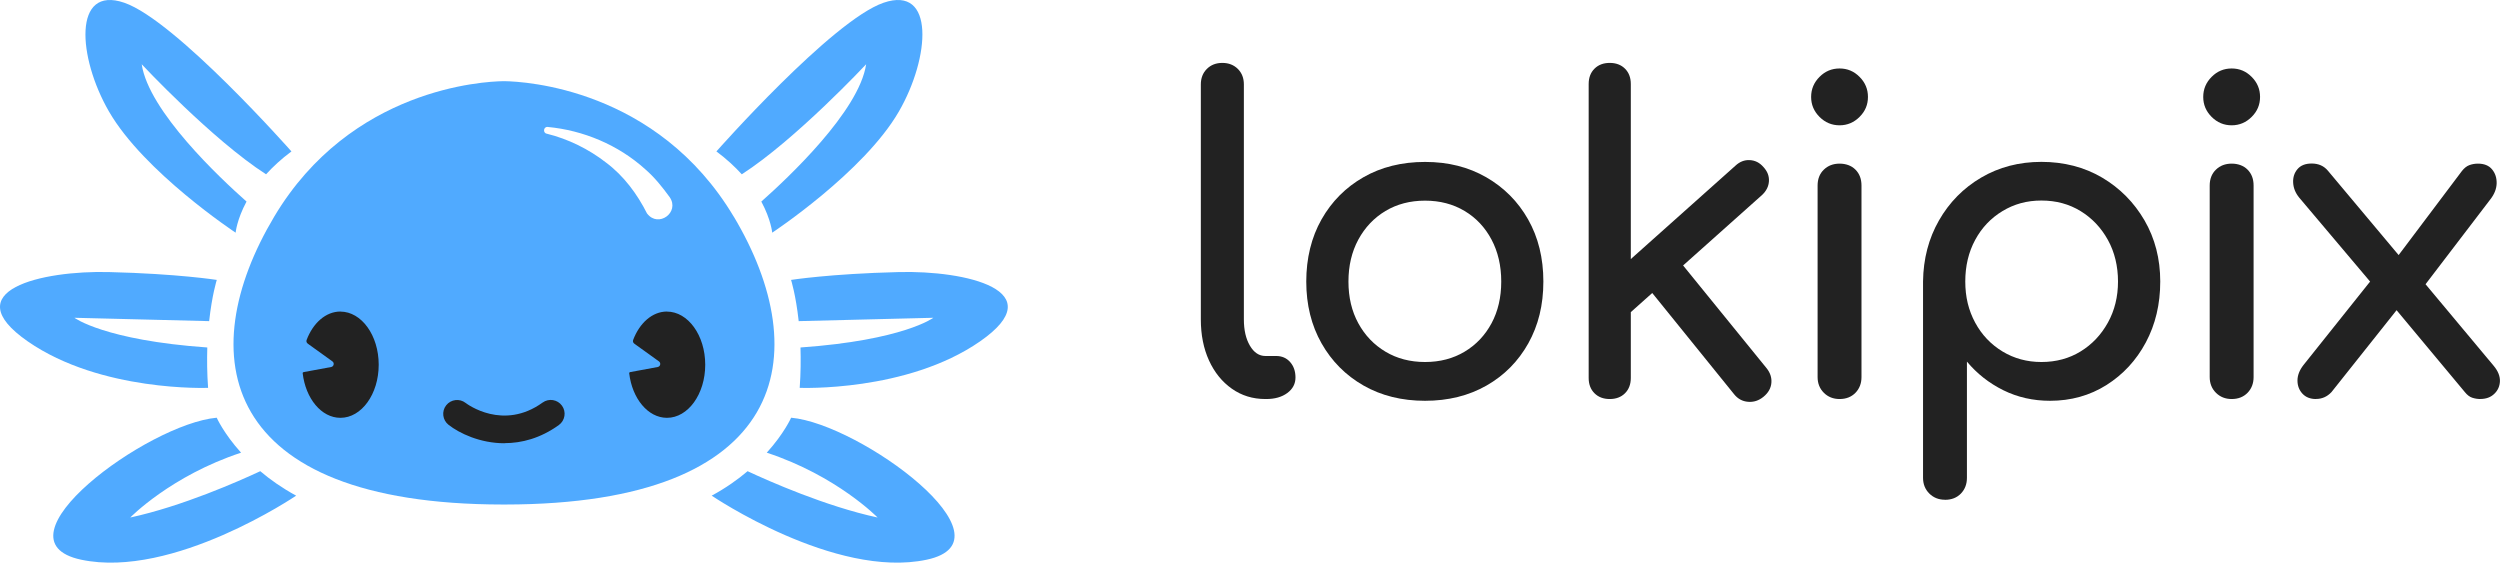 <?xml version="1.0" encoding="UTF-8"?> <svg xmlns="http://www.w3.org/2000/svg" id="_Слой_1" viewBox="0 0 440.32 99.1"><defs><style>.cls-1{fill:#222;}.cls-1,.cls-2{stroke-width:0px;}.cls-2{fill:#50aaff;}</style></defs><path class="cls-2" d="M129.24,38.17c-13.51-22.65-36.99-23.81-40.29-23.87h-.37c-3.3.05-26.78,1.21-40.29,23.87-14.51,24.33-9.74,50.65,40.25,50.69h.46c49.97-.04,54.75-26.37,40.25-50.69M113.97,37.62c-1.74-3.45-4.11-6.67-7.26-9.01-3.02-2.35-6.66-4.14-10.4-5.06-.73-.12-.61-1.25.15-1.19h0c6.3.59,12.44,3.17,17.16,7.43,1.65,1.42,3.03,3.15,4.33,4.94,1.83,2.66-2,5.46-3.97,2.89"></path><path class="cls-2" d="M24.97,11.33s12.37,13.24,21.89,19.37c1.21-1.33,2.67-2.69,4.47-4.03,0,0-20.37-23.07-29.45-26.19-9.08-3.12-8.18,9.64-2.7,19.14,6.17,10.7,22.32,21.36,22.32,21.36,0,0,.2-2.28,1.92-5.48-4.69-4.15-17.21-15.9-18.46-24.16"></path><path class="cls-2" d="M36.84,56.54c.5-4.58,1.34-7.24,1.34-7.24,0,0-6.83-1.08-18.93-1.38-11.91-.31-27.25,3.26-14.36,12.21,12.9,8.95,31.76,8.18,31.76,8.18-.19-2.59-.2-4.97-.14-7.11-18.14-1.28-23.4-5.23-23.4-5.23,0,0,19.05.46,23.73.59h0Z"></path><path class="cls-2" d="M45.84,82.99c-3.75,1.75-13.74,6.18-22.9,8.16,0,0,7.16-7.35,19.52-11.42-3.09-3.42-4.29-6.16-4.29-6.16-12.17,1.09-40.04,21.58-23.87,25.01,16.17,3.43,37.86-11.28,37.86-11.28-2.48-1.35-4.58-2.83-6.32-4.31h0s0,0,0,0Z"></path><path class="cls-2" d="M152.54,11.33s-12.37,13.24-21.89,19.37c-1.21-1.33-2.67-2.69-4.47-4.03,0,0,20.37-23.07,29.45-26.19,9.08-3.12,8.18,9.64,2.7,19.14-6.17,10.7-22.32,21.36-22.32,21.36,0,0-.2-2.28-1.92-5.48,4.69-4.15,17.21-15.9,18.46-24.16"></path><path class="cls-2" d="M140.67,56.54c-.5-4.58-1.34-7.24-1.34-7.24,0,0,6.83-1.08,18.92-1.38,11.91-.31,27.25,3.26,14.36,12.21-12.9,8.95-31.76,8.18-31.76,8.18.19-2.59.2-4.97.14-7.11,18.14-1.28,23.4-5.23,23.4-5.23,0,0-19.05.46-23.73.59h0Z"></path><path class="cls-2" d="M131.67,82.99c3.75,1.75,13.74,6.18,22.9,8.16,0,0-7.16-7.35-19.52-11.42,3.09-3.42,4.29-6.16,4.29-6.16,12.17,1.09,40.04,21.58,23.87,25.01-16.17,3.43-37.86-11.28-37.86-11.28,2.49-1.35,4.58-2.83,6.32-4.31h0s0,0,0,0Z"></path><path class="cls-1" d="M59.96,54.87s0,0,0,0c-2.59,0-4.84,2.04-5.96,5.02-.08.22,0,.48.19.62l.34.25,4.02,2.89c.39.28.25.9-.22.99l-4.87.9c-.09.02-.16.11-.15.2.52,4.45,3.29,7.85,6.65,7.85,3.72,0,6.74-4.18,6.74-9.35s-3.02-9.35-6.74-9.36c0,0,0,0,0,0,0,0,0,0,0,0"></path><path class="cls-1" d="M117.47,54.87s0,0,0,0c-2.59,0-4.84,2.04-5.96,5.02-.08.22,0,.48.19.62l.34.25,4.02,2.89c.39.28.26.9-.22.99l-4.87.9c-.09.02-.16.11-.15.2.52,4.45,3.3,7.85,6.65,7.85,3.72,0,6.74-4.18,6.74-9.35s-3.02-9.35-6.74-9.36c0,0,0,0,0,0,0,0,0,0,0,0"></path><path class="cls-1" d="M88.87,78.07c-4.32,0-7.97-1.76-9.87-3.25-1.06-.83-1.25-2.37-.42-3.43.83-1.06,2.36-1.25,3.42-.43.28.22,6.63,4.95,13.57-.06,1.09-.79,2.62-.54,3.41.55.79,1.09.54,2.62-.55,3.41-3.27,2.35-6.57,3.19-9.56,3.19"></path><path class="cls-1" d="M222.87,70.28c-2.23,0-4.2-.61-5.91-1.82-1.72-1.21-3.06-2.87-4.02-4.97-.96-2.1-1.44-4.51-1.44-7.24V14.87c0-1.11.35-2.02,1.06-2.73.71-.71,1.62-1.06,2.73-1.06s2.02.36,2.73,1.06c.71.71,1.06,1.62,1.06,2.73v41.39c0,1.87.35,3.41,1.06,4.62.71,1.21,1.62,1.82,2.73,1.82h1.89c1.01,0,1.83.35,2.46,1.06.63.71.95,1.62.95,2.73s-.48,2.02-1.44,2.73c-.96.71-2.2,1.06-3.72,1.06h-.15Z"></path><path class="cls-1" d="M250.99,70.59c-4.09,0-7.71-.9-10.84-2.69s-5.6-4.27-7.39-7.43c-1.79-3.16-2.69-6.79-2.69-10.88s.9-7.79,2.69-10.95,4.26-5.64,7.39-7.43c3.13-1.79,6.75-2.69,10.84-2.69s7.63.9,10.76,2.69c3.13,1.8,5.6,4.27,7.39,7.43,1.79,3.16,2.69,6.81,2.69,10.95s-.89,7.72-2.65,10.88c-1.77,3.16-4.22,5.64-7.35,7.43-3.14,1.79-6.75,2.69-10.84,2.69M250.99,63.76c2.63,0,4.95-.61,6.97-1.82,2.02-1.21,3.6-2.88,4.74-5,1.14-2.12,1.71-4.57,1.71-7.35s-.57-5.24-1.71-7.39c-1.14-2.15-2.72-3.83-4.74-5.04-2.02-1.21-4.35-1.82-6.97-1.82s-4.95.61-6.97,1.82c-2.02,1.21-3.61,2.89-4.78,5.04-1.16,2.15-1.74,4.61-1.74,7.39s.58,5.23,1.74,7.35c1.16,2.12,2.75,3.79,4.78,5,2.02,1.21,4.35,1.82,6.97,1.82"></path><path class="cls-1" d="M283.52,70.28c-1.11,0-2.01-.34-2.69-1.02-.68-.68-1.02-1.58-1.02-2.69V14.79c0-1.11.34-2.01,1.02-2.69.68-.68,1.58-1.02,2.69-1.02s2.01.34,2.69,1.02c.68.68,1.02,1.58,1.02,2.69v51.78c0,1.11-.34,2.01-1.02,2.69-.68.68-1.58,1.02-2.69,1.02M287.08,55.12l-4.7-5.16,23.27-20.77c.76-.71,1.6-1.04,2.54-.99.94.05,1.73.45,2.39,1.21.71.76,1.03,1.59.98,2.5-.05.91-.45,1.72-1.21,2.43l-23.27,20.77ZM310.58,69.9c-.81.66-1.71.95-2.69.87-.99-.08-1.81-.52-2.46-1.33l-15.39-19.03,5.31-5,15.77,19.41c.66.81.95,1.68.87,2.61-.08.94-.54,1.76-1.4,2.46"></path><path class="cls-1" d="M324,22.07c-1.36,0-2.54-.49-3.53-1.48-.99-.99-1.48-2.16-1.48-3.52s.49-2.54,1.48-3.53c.98-.99,2.16-1.48,3.53-1.48s2.54.49,3.52,1.48c.99.99,1.48,2.16,1.48,3.53s-.49,2.54-1.48,3.52c-.98.98-2.16,1.48-3.52,1.48M324,70.28c-1.11,0-2.04-.37-2.77-1.1-.73-.73-1.1-1.65-1.1-2.77v-33.73c0-1.16.37-2.1,1.1-2.8.73-.71,1.66-1.06,2.77-1.06s2.1.35,2.8,1.06c.71.71,1.06,1.64,1.06,2.8v33.73c0,1.11-.35,2.04-1.06,2.77-.71.73-1.64,1.1-2.8,1.1"></path><path class="cls-1" d="M342.57,88.02c-1.11,0-2.04-.37-2.77-1.1-.73-.73-1.1-1.65-1.1-2.77v-34.57c.05-3.99.99-7.58,2.81-10.76,1.82-3.18,4.3-5.7,7.43-7.54,3.13-1.84,6.67-2.77,10.61-2.77s7.55.92,10.69,2.77c3.13,1.85,5.62,4.36,7.47,7.54,1.84,3.18,2.77,6.77,2.77,10.76s-.85,7.57-2.54,10.73c-1.69,3.16-4.01,5.66-6.94,7.51-2.93,1.84-6.24,2.77-9.93,2.77-2.98,0-5.72-.62-8.23-1.86-2.5-1.24-4.64-2.92-6.41-5.04v20.47c0,1.11-.35,2.03-1.06,2.77-.71.73-1.64,1.1-2.81,1.1M359.55,63.76c2.58,0,4.88-.62,6.9-1.86,2.02-1.24,3.62-2.93,4.81-5.08,1.19-2.15,1.78-4.56,1.78-7.24s-.59-5.17-1.78-7.32c-1.19-2.15-2.79-3.84-4.81-5.08-2.02-1.24-4.32-1.86-6.9-1.86s-4.81.62-6.86,1.86c-2.05,1.24-3.65,2.93-4.81,5.08-1.16,2.15-1.74,4.59-1.74,7.32s.58,5.09,1.74,7.24c1.16,2.15,2.77,3.84,4.81,5.08,2.05,1.24,4.33,1.86,6.86,1.86"></path><path class="cls-1" d="M393.06,22.07c-1.36,0-2.54-.49-3.53-1.48-.99-.99-1.48-2.16-1.48-3.52s.49-2.54,1.48-3.53c.98-.99,2.16-1.48,3.53-1.48s2.54.49,3.52,1.48c.99.99,1.48,2.16,1.48,3.53s-.49,2.54-1.48,3.52c-.98.98-2.16,1.48-3.52,1.48M393.06,70.28c-1.11,0-2.04-.37-2.77-1.1-.73-.73-1.1-1.65-1.1-2.77v-33.73c0-1.16.37-2.1,1.1-2.8.73-.71,1.66-1.06,2.77-1.06s2.1.35,2.8,1.06c.71.71,1.06,1.64,1.06,2.8v33.73c0,1.11-.35,2.04-1.06,2.77-.71.73-1.64,1.1-2.8,1.1"></path><path class="cls-1" d="M436.87,70.28c-.51,0-.98-.08-1.44-.23-.45-.15-.89-.48-1.29-.98l-13.27-15.92-2.73-2.73-13.19-15.62c-.66-.81-1.01-1.68-1.06-2.62-.05-.93.2-1.73.76-2.39.56-.66,1.39-.99,2.5-.99,1.21,0,2.17.43,2.88,1.29l12.96,15.46,1.97,1.82,14.25,17.06c.76.91,1.12,1.81,1.1,2.69-.03.88-.35,1.63-.99,2.24-.63.61-1.45.91-2.46.91M407.91,70.28c-1.01,0-1.81-.32-2.39-.95-.58-.63-.87-1.4-.87-2.31s.35-1.82,1.06-2.73l12.89-16.15,4.09,5.76-12.05,15.16c-.76.81-1.67,1.21-2.73,1.21M426.64,50.8l-5.23-4.47,12.21-16.22c.4-.5.83-.85,1.29-1.02s.96-.27,1.52-.27c1.11,0,1.94.34,2.5,1.02.56.68.82,1.5.8,2.46-.03.96-.39,1.89-1.1,2.8l-11.98,15.69Z"></path></svg> 